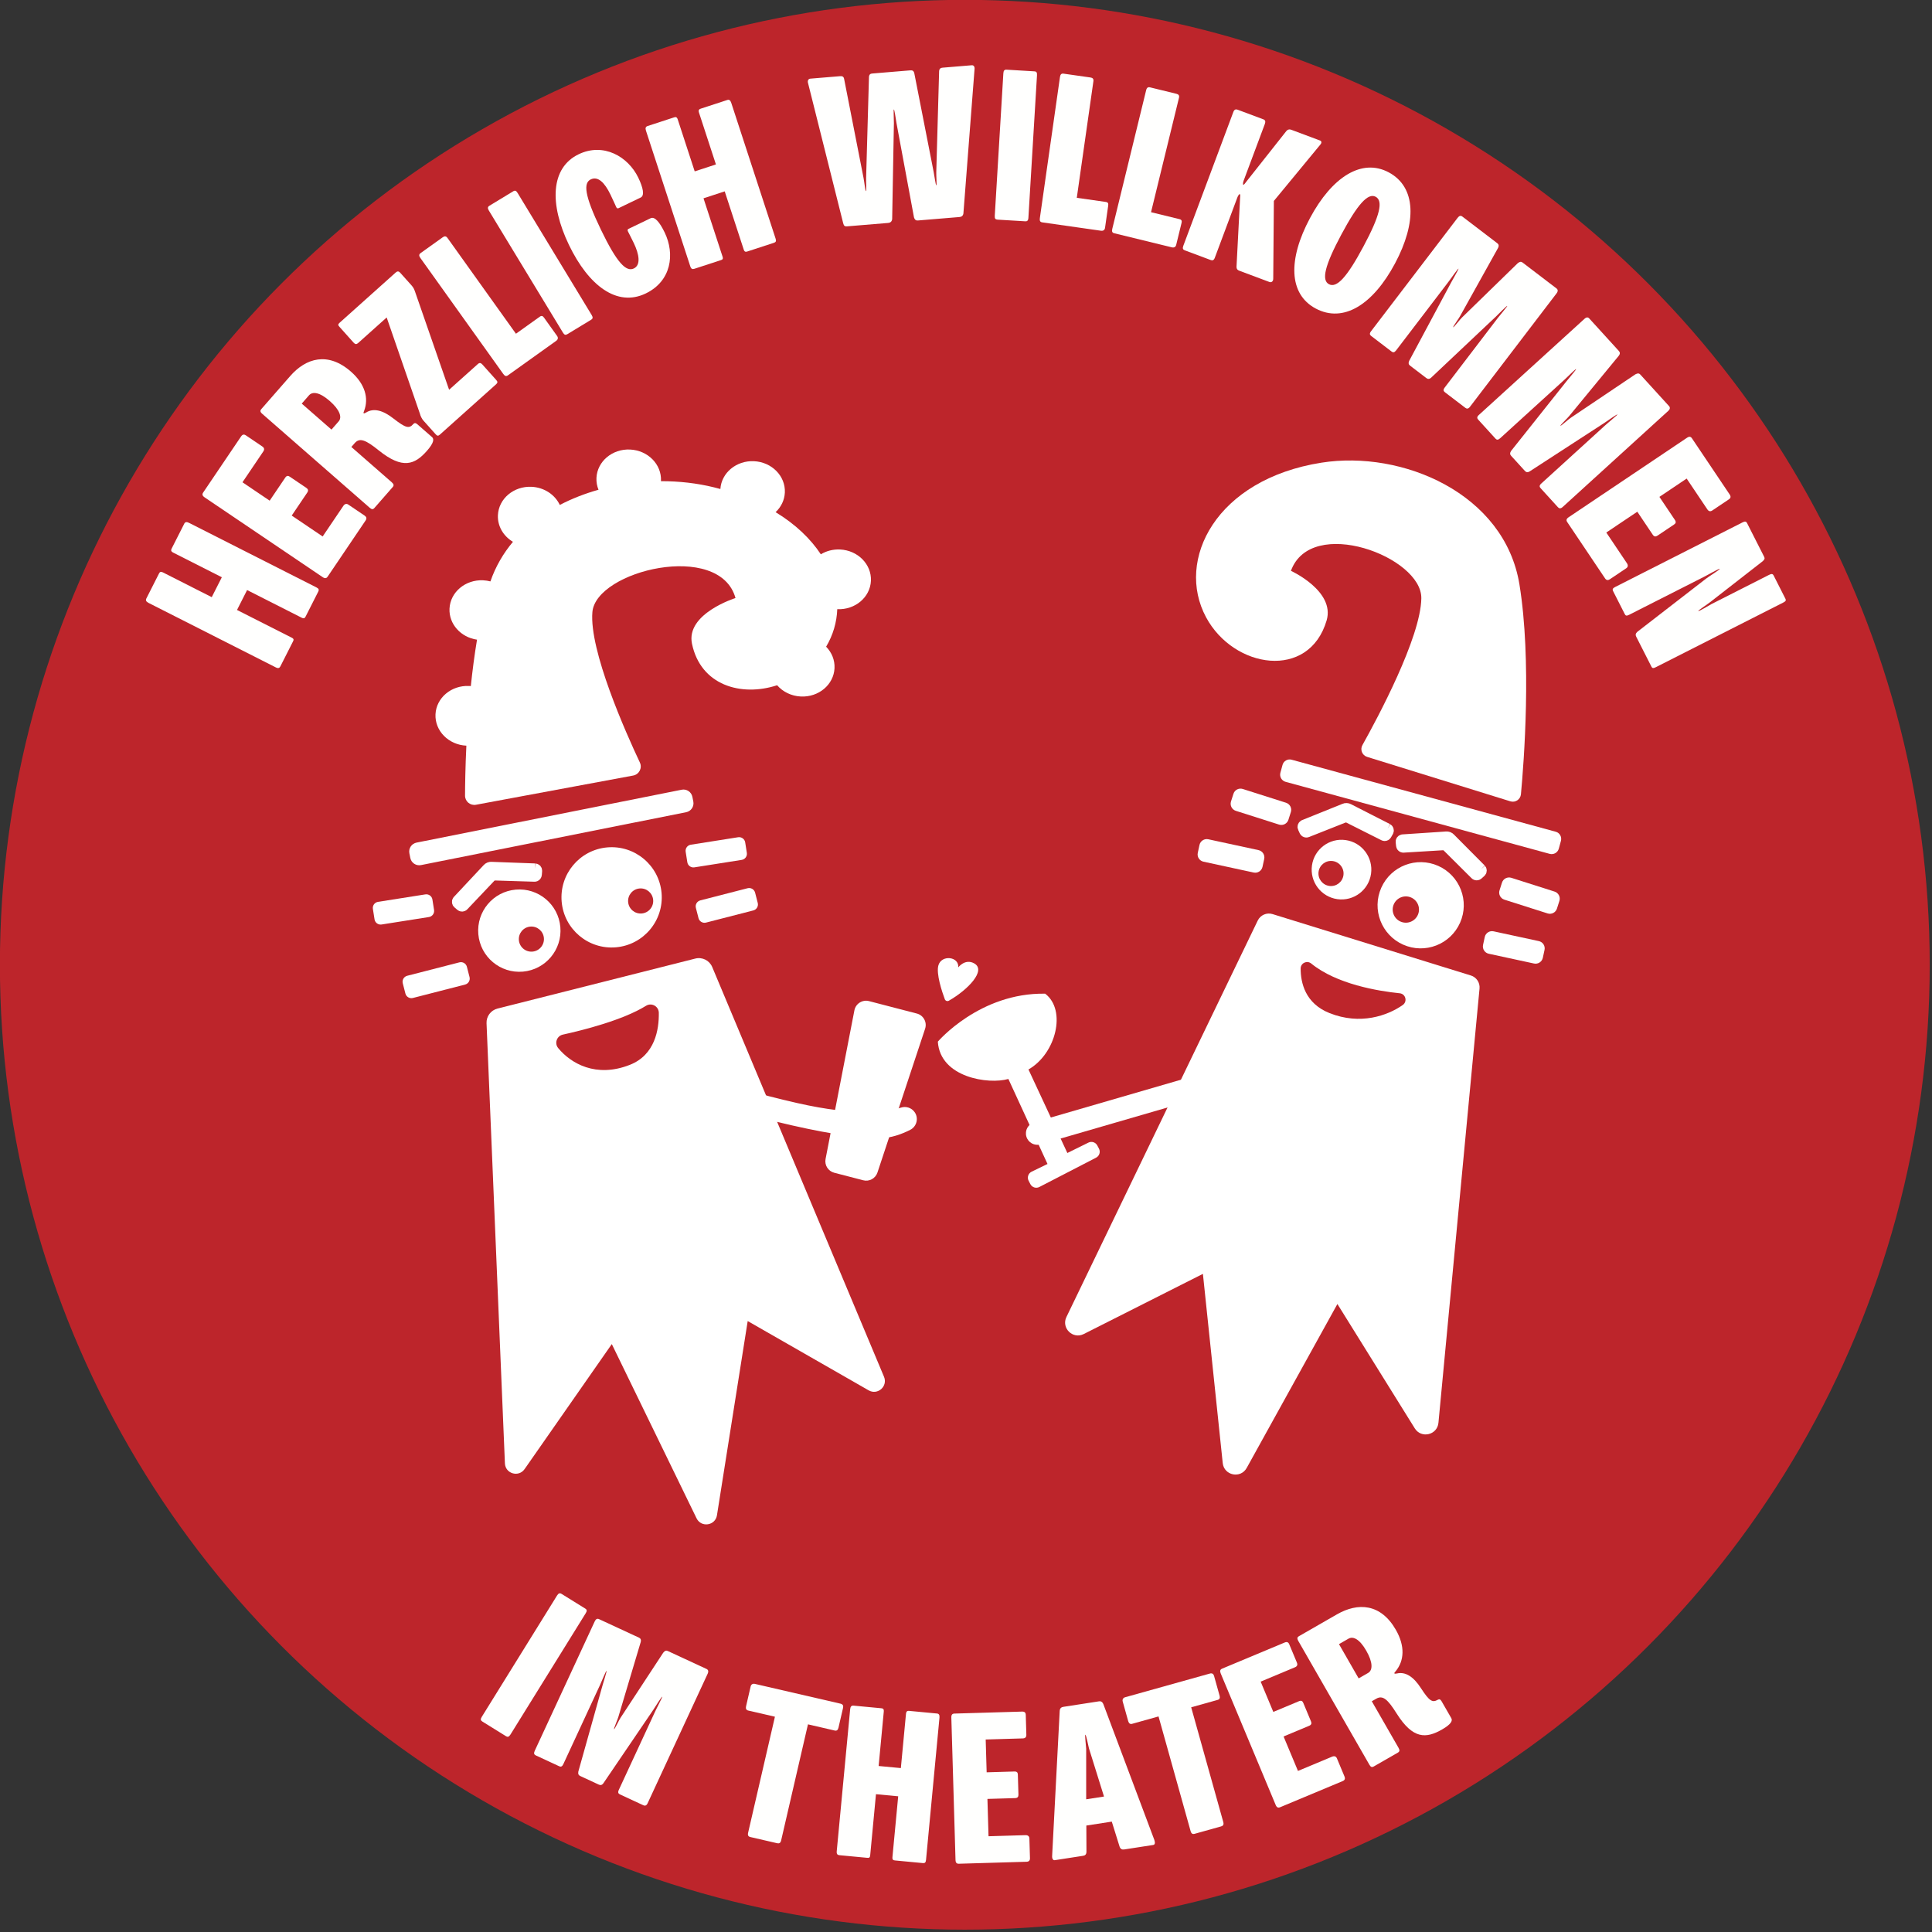 <?xml version="1.0" encoding="UTF-8" standalone="no"?>
<!DOCTYPE svg PUBLIC "-//W3C//DTD SVG 1.1//EN" "http://www.w3.org/Graphics/SVG/1.1/DTD/svg11.dtd">
<svg width="100%" height="100%" viewBox="0 0 1080 1080" version="1.1" xmlns="http://www.w3.org/2000/svg" xmlns:xlink="http://www.w3.org/1999/xlink" xml:space="preserve" xmlns:serif="http://www.serif.com/" style="fill-rule:evenodd;clip-rule:evenodd;stroke-miterlimit:10;">
    <rect x="0" y="0" width="1080" height="1080" fill="#333333" stroke="none"/>
    <g transform="matrix(0.354,0,0,0.354,-46.636,-71.011)">
        <circle cx="1655.29" cy="1724.07" r="1523.7" style="fill:rgb(189,37,43);"/>
    </g>
    <g transform="matrix(0.275,0,0,0.275,85.356,66.466)">
        <clipPath id="_clip1">
            <rect x="355.76" y="581.737" width="2599.06" height="2360.07"/>
        </clipPath>
        <g clip-path="url(#_clip1)">
            <path d="M1618.42,1792.48C1615.33,1794.24 1611.4,1792.81 1610.17,1789.48C1604.67,1774.66 1591.99,1737.24 1597.27,1720.2C1603.92,1698.71 1639.05,1702.56 1637.57,1724.65C1637.57,1724.65 1651.53,1706.21 1670.07,1716.7C1694.96,1730.79 1657.35,1770.27 1618.42,1792.48" style="fill:white;fill-rule:nonzero;"/>
            <path d="M1775.95,2068.62C1772.36,2056.26 1779.47,2043.33 1791.83,2039.75L2251.4,1906.26C2263.76,1902.66 2276.69,1909.78 2280.28,1922.14C2283.87,1934.49 2276.76,1947.43 2264.4,1951.01L1804.83,2084.5C1792.47,2088.09 1779.54,2080.98 1775.95,2068.62" style="fill:white;fill-rule:nonzero;"/>
            <path d="M2759.83,1387.21L2468.65,1296.88C2458.56,1293.76 2453.92,1282.13 2459.08,1272.91C2489.44,1218.66 2577.52,1054.56 2578.82,974.635C2580.2,889.954 2354.64,805.735 2313.78,918.655C2313.78,918.655 2403.88,959.702 2386.34,1019.43C2350.57,1141.24 2197.63,1117.97 2141.23,1013.05C2078.61,896.584 2161.26,732.626 2375.93,698.786C2539.85,672.945 2748.15,761.161 2778.29,946.524C2803.38,1100.9 2787.35,1307.95 2781.29,1372.89C2780.3,1383.39 2769.9,1390.34 2759.83,1387.21" style="fill:white;fill-rule:nonzero;"/>
            <path d="M2839.74,1493.98L2302.94,1347.58C2294.9,1345.39 2290.15,1337.08 2292.35,1329.04L2296.66,1313.21C2298.86,1305.16 2307.16,1300.42 2315.21,1302.62L2852,1449.02C2860.05,1451.21 2864.79,1459.51 2862.6,1467.56L2858.28,1483.38C2856.08,1491.43 2847.79,1496.17 2839.74,1493.98" style="fill:white;fill-rule:nonzero;"/>
            <path d="M2835.53,1615.08L2747.59,1587.08C2739.65,1584.55 2735.26,1576.07 2737.78,1568.12L2742.76,1552.49C2745.29,1544.54 2753.78,1540.15 2761.73,1542.67L2849.67,1570.67C2857.61,1573.2 2862.01,1581.69 2859.47,1589.63L2854.5,1605.27C2851.97,1613.22 2843.48,1617.61 2835.53,1615.08" style="fill:white;fill-rule:nonzero;"/>
            <path d="M2289.66,1434.5L2201.72,1406.5C2193.78,1403.98 2189.39,1395.48 2191.91,1387.54L2196.9,1371.9C2199.42,1363.96 2207.91,1359.57 2215.86,1362.1L2303.8,1390.09C2311.74,1392.62 2316.13,1401.11 2313.6,1409.05L2308.63,1424.69C2306.1,1432.64 2297.61,1437.03 2289.66,1434.5" style="fill:white;fill-rule:nonzero;"/>
            <path d="M2807.84,1716.89L2715.86,1697.01C2707.71,1695.25 2702.53,1687.21 2704.29,1679.07L2707.76,1663.02C2709.52,1654.88 2717.56,1649.69 2725.7,1651.46L2817.69,1671.34C2825.84,1673.1 2831.02,1681.13 2829.25,1689.28L2825.79,1705.32C2824.02,1713.48 2815.99,1718.65 2807.84,1716.89" style="fill:white;fill-rule:nonzero;"/>
            <path d="M2238.02,1531.95L2135.97,1509.89C2127.82,1508.13 2122.64,1500.1 2124.4,1491.95L2127.87,1475.91C2129.62,1467.76 2137.66,1462.58 2145.82,1464.34L2247.87,1486.39C2256.02,1488.16 2261.2,1496.19 2259.43,1504.34L2255.97,1520.38C2254.2,1528.54 2246.17,1533.71 2238.02,1531.95" style="fill:white;fill-rule:nonzero;"/>
            <path d="M2510.21,1442.97L2430.95,1402.52L2430.88,1402.48C2429.8,1401.86 2428.56,1401.5 2427.29,1401.44C2427.17,1401.44 2427.05,1401.43 2426.94,1401.43L2426.86,1401.43L2426.78,1401.42C2426.67,1401.42 2426.55,1401.41 2426.44,1401.4C2425.16,1401.35 2423.89,1401.59 2422.77,1402.12L2422.73,1402.14L2422.68,1402.16L2340.16,1435.42C2338.17,1436.37 2337.3,1438.76 2338.21,1440.78L2341.38,1447.75C2342.02,1449.15 2343.38,1450.06 2344.91,1450.13C2345.56,1450.16 2346.21,1450.03 2346.8,1449.75L2346.85,1449.73L2346.89,1449.71L2420.41,1420.58C2422.02,1419.84 2423.83,1419.48 2425.63,1419.57C2425.77,1419.57 2425.91,1419.58 2426.06,1419.6C2426.2,1419.6 2426.34,1419.6 2426.48,1419.61C2428.28,1419.69 2430.05,1420.19 2431.58,1421.07L2502.23,1456.61L2502.32,1456.65C2502.9,1456.99 2503.52,1457.17 2504.18,1457.2C2505.71,1457.27 2507.14,1456.48 2507.9,1455.14L2511.68,1448.48C2512.77,1446.55 2512.11,1444.1 2510.21,1442.97" style="fill:white;fill-rule:nonzero;stroke:white;stroke-width:21.39px;"/>
            <path d="M2700.1,1525.24L2637.38,1462.12L2637.35,1462.09L2637.32,1462.06C2636.49,1461.13 2635.42,1460.4 2634.24,1459.96C2634.12,1459.91 2634.02,1459.88 2633.9,1459.84L2633.84,1459.81L2633.77,1459.78C2633.65,1459.74 2633.55,1459.69 2633.43,1459.65C2632.24,1459.2 2630.96,1459.04 2629.73,1459.19L2629.69,1459.19L2629.64,1459.2L2540.86,1465.11C2538.67,1465.39 2537.1,1467.4 2537.34,1469.59L2538.18,1477.21C2538.35,1478.74 2539.35,1480.02 2540.79,1480.57C2541.4,1480.8 2542.05,1480.88 2542.71,1480.8L2542.76,1480.8L2542.81,1480.79L2621.74,1476C2623.5,1475.8 2625.33,1476.03 2627.01,1476.66C2627.14,1476.71 2627.28,1476.76 2627.41,1476.82C2627.55,1476.87 2627.68,1476.91 2627.81,1476.97C2629.5,1477.6 2631.02,1478.64 2632.21,1479.95L2688.27,1535.72L2688.35,1535.79C2688.78,1536.28 2689.32,1536.65 2689.93,1536.88C2691.37,1537.43 2692.98,1537.12 2694.11,1536.09L2699.78,1530.93C2701.42,1529.44 2701.55,1526.9 2700.1,1525.24" style="fill:white;fill-rule:nonzero;stroke:white;stroke-width:21.39px;"/>
            <path d="M2571.76,1618.05C2565.76,1631.54 2549.97,1637.61 2536.48,1631.61C2522.99,1625.61 2516.92,1609.82 2522.93,1596.33C2528.92,1582.84 2544.72,1576.77 2558.2,1582.77C2571.69,1588.77 2577.76,1604.56 2571.76,1618.05M2613.09,1518.41C2568.87,1498.74 2517.08,1518.64 2497.41,1562.86C2477.75,1607.08 2497.64,1658.86 2541.86,1678.53C2586.08,1698.2 2637.87,1678.29 2657.53,1634.08C2677.2,1589.86 2657.3,1538.08 2613.09,1518.41" style="fill:white;fill-rule:nonzero;"/>
            <path d="M2420.49,1537.44C2418.53,1551.4 2405.62,1561.12 2391.66,1559.15C2377.7,1557.19 2367.98,1544.29 2369.95,1530.33C2371.91,1516.37 2384.81,1506.65 2398.78,1508.61C2412.73,1510.58 2422.45,1523.48 2420.49,1537.44M2424.99,1465.97C2391.83,1461.3 2361.16,1484.4 2356.5,1517.56C2351.84,1550.72 2374.94,1581.39 2408.1,1586.06C2441.27,1590.73 2471.93,1567.62 2476.6,1534.46C2481.26,1501.3 2458.16,1470.63 2424.99,1465.97" style="fill:white;fill-rule:nonzero;"/>
            <path d="M2392.01,1817.6C2342.43,1797.8 2333.46,1755.41 2333.53,1727.04C2333.55,1715.96 2346.38,1709.87 2354.97,1716.87C2406.65,1759 2490.9,1772.89 2534.9,1777.39C2547.04,1778.63 2551.01,1794.27 2541.01,1801.27C2510.34,1822.74 2454.9,1842.72 2392.01,1817.6M2246.28,1629.56L1857.39,2435.47C1846.57,2457.91 1870.38,2481.29 1892.61,2470.06L2134.83,2347.75L2175.12,2732.36C2177.78,2757.72 2211.51,2764.58 2223.84,2742.27L2408.23,2409.01L2565.53,2661.84C2578.71,2683.02 2611.25,2675.36 2613.61,2650.52L2697.14,1767.65C2698.26,1755.78 2690.9,1744.74 2679.5,1741.21L2276.43,1616.44C2264.52,1612.75 2251.7,1618.33 2246.28,1629.56" style="fill:white;fill-rule:nonzero;"/>
            <path d="M1100.45,1608.77L1221.44,1589.69" style="fill:none;fill-rule:nonzero;"/>
            <path d="M1477.22,2072.02C1440.49,2072.02 1385.07,2065.39 1299.4,2045.89C1221.43,2028.14 1148.03,2006.31 1125.2,1999.35C1121.21,1998.13 1118.96,1993.89 1120.22,1989.9L1129.65,1959.8C1130.89,1955.85 1135.08,1953.64 1139.03,1954.85C1161.45,1961.67 1233.52,1983.11 1310.01,2000.5C1432.86,2028.45 1494.5,2018.64 1520.9,2009.85C1531.19,2006.42 1542.5,2010.08 1548.77,2018.92C1557.46,2031.16 1553.19,2048.21 1539.82,2055.02C1523.15,2063.51 1500.59,2072.02 1477.22,2072.02" style="fill:white;fill-rule:nonzero;"/>
            <path d="M1084.43,1409.31L545.409,1516.83C535.403,1518.82 525.669,1512.32 523.671,1502.32L521.786,1492.86C519.788,1482.85 526.282,1473.12 536.296,1471.12L1075.32,1363.61C1085.32,1361.61 1095.06,1368.11 1097.06,1378.11L1098.94,1387.57C1100.94,1397.58 1094.44,1407.31 1084.43,1409.31" style="fill:white;fill-rule:nonzero;"/>
            <path d="M1086.76,1510.99L1083.41,1489.71C1082.33,1482.88 1087,1476.46 1093.84,1475.39L1190.06,1460.21C1196.9,1459.13 1203.31,1463.8 1204.4,1470.64L1207.75,1491.91C1208.82,1498.75 1204.15,1505.17 1197.32,1506.25L1101.1,1521.42C1094.25,1522.5 1087.84,1517.83 1086.76,1510.99" style="fill:white;fill-rule:nonzero;"/>
            <path d="M450.96,1627.15L447.607,1605.87C446.524,1599.04 451.194,1592.62 458.037,1591.55L554.26,1576.37C561.095,1575.29 567.514,1579.96 568.596,1586.8L571.949,1608.07C573.024,1614.91 568.354,1621.33 561.519,1622.4L465.295,1637.58C458.453,1638.65 452.035,1633.99 450.96,1627.15" style="fill:white;fill-rule:nonzero;"/>
            <path d="M1109.53,1624.69L1104.16,1603.83C1102.44,1597.12 1106.48,1590.3 1113.18,1588.57L1209.29,1563.85C1215.99,1562.12 1222.82,1566.17 1224.55,1572.87L1229.91,1593.73C1231.64,1600.43 1227.6,1607.27 1220.89,1608.99L1124.79,1633.7C1118.08,1635.43 1111.26,1631.4 1109.53,1624.69" style="fill:white;fill-rule:nonzero;"/>
            <path d="M513.702,1777.93L508.336,1757.07C506.61,1750.36 510.652,1743.54 517.351,1741.81L623.437,1714.53C630.143,1712.8 636.977,1716.84 638.696,1723.54L644.062,1744.4C645.788,1751.11 641.753,1757.94 635.047,1759.67L528.961,1786.94C522.255,1788.67 515.428,1784.64 513.702,1777.93" style="fill:white;fill-rule:nonzero;"/>
            <path d="M1397.23,875.283C1382.83,874.609 1369.32,878.295 1358.17,885.069C1337.31,853.492 1306.67,823.988 1266.22,799.404C1277.23,789.133 1284.29,775.176 1285.02,759.531C1286.58,726.024 1258.49,697.489 1222.27,695.801C1186.47,694.136 1156.14,719.348 1153.96,752.318C1149.54,751.115 1145.06,749.949 1140.52,748.836C1106.42,740.48 1070.03,736.325 1033.17,736.416C1033.18,736.219 1033.2,736.03 1033.21,735.841C1034.77,702.333 1006.68,673.798 970.464,672.11C934.254,670.43 903.63,696.225 902.063,729.732C901.67,738.202 903.176,746.346 906.226,753.832C878.728,761.552 852.214,771.846 827.54,784.743C817.836,764.042 796.076,749.071 770.152,747.86C733.935,746.172 703.311,771.975 701.752,805.482C700.7,828.022 713.082,848.3 732.323,859.676C712.659,883.117 696.983,909.933 686.508,940.164C681.785,938.922 676.858,938.135 671.756,937.901C635.539,936.213 604.915,962.008 603.356,995.515C601.895,1026.88 626.418,1053.89 659.267,1058.6C654.037,1090.02 649.912,1121.92 646.68,1152.95C645.553,1152.84 644.417,1152.77 643.274,1152.71C607.057,1151.03 576.433,1176.82 574.874,1210.33C573.315,1243.84 601.403,1272.37 637.62,1274.06C635.531,1317.83 635.001,1353.82 634.918,1375.6C634.873,1387.4 645.575,1396.33 657.186,1394.17L976.7,1334.79C988.826,1332.54 995.555,1319.42 990.294,1308.26C961.964,1248.16 887.077,1080.63 893.806,1002.43C901.064,918.04 1152.38,857.428 1184.69,973.966C1184.69,973.966 1083.53,1005.55 1096.23,1066.77C1113.76,1151.29 1195.9,1175.19 1269.33,1151.23C1280.76,1164.42 1297.98,1173.23 1317.59,1174.13C1353.81,1175.82 1384.43,1150.03 1385.99,1116.52C1386.77,1099.84 1380.19,1084.4 1368.93,1072.88C1382.98,1049.31 1390.53,1023.37 1391.57,996.628L1391.58,996.628C1427.79,998.316 1458.42,972.513 1459.98,939.013C1461.54,905.498 1433.45,876.971 1397.23,875.283" style="fill:white;fill-rule:nonzero;"/>
            <path d="M777.298,1524.17L688.378,1520.88L688.287,1520.88C687.053,1520.76 685.774,1520.96 684.601,1521.44C684.488,1521.49 684.382,1521.54 684.276,1521.59L684.207,1521.62L684.139,1521.64C684.026,1521.68 683.912,1521.73 683.806,1521.77C682.633,1522.26 681.581,1523.01 680.786,1523.96L680.756,1524L680.726,1524.03L619.902,1588.98C618.494,1590.68 618.706,1593.21 620.386,1594.65L626.199,1599.64C627.365,1600.64 628.977,1600.9 630.4,1600.31C631.006,1600.06 631.535,1599.68 631.959,1599.17L631.997,1599.13L632.027,1599.09L686.425,1541.7C687.576,1540.34 689.067,1539.27 690.732,1538.58C690.861,1538.53 690.997,1538.48 691.133,1538.43C691.254,1538.37 691.39,1538.32 691.519,1538.26C693.184,1537.57 695.001,1537.29 696.772,1537.44L775.814,1539.9L775.86,1539.9L775.913,1539.9C776.571,1539.97 777.214,1539.87 777.82,1539.62C779.243,1539.03 780.204,1537.72 780.333,1536.18L780.953,1528.54C781.128,1526.34 779.493,1524.39 777.298,1524.17" style="fill:white;fill-rule:nonzero;stroke:white;stroke-width:21.39px;"/>
            <path d="M970.142,1922.78C901.038,1950.1 849.872,1919.84 824.244,1888.76C816.183,1878.98 821.39,1864.11 833.773,1861.4C873.949,1852.59 955.459,1832.2 1002.79,1802.84C1014.06,1795.85 1028.61,1803.76 1028.82,1817.02C1029.35,1851.01 1021.1,1902.64 970.142,1922.78M1102.99,1706.84L700.84,1808.5C687.315,1811.92 678.043,1824.35 678.625,1838.29L715.978,2732.95C716.856,2753.98 743.93,2761.87 755.972,2744.61L933.259,2490.49L1105.54,2844.64C1114.94,2863.97 1143.66,2859.7 1147.02,2838.46L1209.5,2443.69L1455.4,2584.55C1473.63,2594.99 1494.72,2576.35 1486.6,2556.97L1137.38,1724.01C1131.75,1710.57 1117.12,1703.27 1102.99,1706.84" style="fill:white;fill-rule:nonzero;"/>
            <path d="M772.017,1692.69C757.976,1693.92 745.594,1683.53 744.368,1669.48C743.141,1655.44 753.534,1643.07 767.574,1641.84C781.614,1640.62 793.997,1651 795.223,1665.04C796.449,1679.09 786.057,1691.46 772.017,1692.69M828.655,1642.74C824.636,1596.7 784.051,1562.64 738.01,1566.67C691.968,1570.69 657.908,1611.27 661.927,1657.31C665.954,1703.36 706.538,1737.41 752.58,1733.39C798.622,1729.37 832.682,1688.79 828.655,1642.74" style="fill:white;fill-rule:nonzero;"/>
            <path d="M994.125,1615.18C980.084,1616.41 967.701,1606.02 966.475,1591.97C965.249,1577.93 975.641,1565.56 989.682,1564.33C1003.72,1563.11 1016.11,1573.49 1017.33,1587.53C1018.56,1601.58 1008.17,1613.95 994.125,1615.18M1034.42,1573.53C1029.52,1517.44 980.092,1475.96 924.006,1480.85C867.92,1485.76 826.435,1535.19 831.332,1591.27C836.237,1647.36 885.669,1688.85 941.755,1683.94C997.833,1679.05 1039.33,1629.61 1034.42,1573.53" style="fill:white;fill-rule:nonzero;"/>
            <path d="M1818.93,2124.38L1739.39,1951.57C1699.35,1963.17 1600.78,1948.94 1596,1875.73C1596,1875.73 1680.87,1775.93 1814.18,1778.2C1858.31,1811.84 1835.89,1900.78 1780.22,1932.24L1859.28,2102.06L1902.13,2080.92C1908.71,2077.67 1916.68,2080.25 1920.13,2086.74L1923.5,2093.11C1927.04,2099.77 1924.45,2108.05 1917.74,2111.52L1802.36,2171.16C1795.7,2174.6 1787.51,2171.99 1784.08,2165.33L1780.53,2158.48C1777.03,2151.7 1779.81,2143.36 1786.67,2140.04L1818.93,2124.38Z" style="fill:white;fill-rule:nonzero;"/>
            <path d="M1444.32,2157.51L1385.39,2142.2C1373.07,2139 1365.35,2126.77 1367.78,2114.28L1426.4,1812.06C1429.05,1798.42 1442.67,1789.83 1456.13,1793.32L1553.31,1818.57C1566.8,1822.06 1574.51,1836.25 1570.13,1849.48L1473.26,2141.76C1469.27,2153.82 1456.61,2160.7 1444.32,2157.51" style="fill:white;fill-rule:nonzero;"/>
            <path d="M380.52,365.266L355.762,365.266M2930.06,365.266L2954.83,365.266M380.528,3082.88L355.77,3082.88M2930.07,3082.88L2954.84,3082.88M386.036,359.766L386.036,335.008M386.036,3088.38L386.036,3113.14M2924.57,359.766L2924.57,335.008M2924.57,3088.38L2924.57,3113.14" style="fill:none;fill-rule:nonzero;stroke:white;stroke-width:2.62px;"/>
            <path d="M380.52,365.266L355.762,365.266M2930.06,365.266L2954.83,365.266M380.528,3082.88L355.77,3082.88M2930.07,3082.88L2954.84,3082.88M386.036,359.766L386.036,335.008M386.036,3088.38L386.036,3113.14M2924.57,359.766L2924.57,335.008M2924.57,3088.38L2924.57,3113.14" style="fill:none;fill-rule:nonzero;stroke:black;stroke-width:0.52px;"/>
        </g>
    </g>
    <g transform="matrix(0.773,0,0,0.773,122.477,122.477)">
        <path d="M-52.589,274.325C-53.221,275.571 -52.879,276.614 -51.079,277.526L40.983,324.179C42.783,325.091 43.687,324.679 44.319,323.434L53.439,305.436C54,304.329 54.212,303.566 52.551,302.725L12.957,282.66L20.254,268.263L59.709,288.257C61.509,289.169 62.068,288.408 62.629,287.301L71.749,269.304C72.381,268.058 72.108,267.223 70.446,266.381L-21.755,219.658C-23.554,218.746 -24.597,219.087 -25.158,220.195L-34.279,238.192C-34.84,239.3 -34.984,240.271 -33.184,241.183L1.979,259.002L-5.317,273.4L-40.48,255.58C-42.28,254.668 -42.908,255.22 -43.469,256.328L-52.589,274.325Z" style="fill:rgb(255,255,254);fill-rule:nonzero;"/>
        <path d="M-11.51,197.717C-12.379,199.003 -12.171,200.081 -10.499,201.21L74.884,258.914C76.555,260.044 77.633,259.836 78.502,258.55L105.963,217.916C106.919,216.501 106.582,215.337 105.297,214.468L93.466,206.473C92.18,205.604 90.888,205.854 89.845,207.397L74.897,229.514L52.523,214.393L63.733,197.805C64.776,196.262 64.352,195.226 63.066,194.357L51.108,186.275C49.822,185.406 48.831,185.486 47.788,187.029L36.578,203.617L16.904,190.321L31.938,168.075C32.981,166.532 32.644,165.367 31.229,164.412L19.399,156.416C17.985,155.46 16.907,155.669 15.864,157.212L-11.51,197.717Z" style="fill:rgb(255,255,254);fill-rule:nonzero;"/>
        <path d="M30.457,137.483C29.64,138.418 29.597,139.411 31.116,140.738L108.819,208.667C110.338,209.995 111.229,210.155 112.352,208.87L125.529,193.796C126.551,192.628 126.375,191.65 124.856,190.322L95.644,164.785L98.096,161.981C101.671,157.891 106.081,159.685 115.502,167.302C132.707,181.106 141.494,177.656 150.381,167.49C155.387,161.765 155.531,159.005 154.012,157.678L143.379,148.382C142.094,147.258 141.218,147.317 140.401,148.252C137.438,151.641 134.985,151.145 126.281,144.36C118.613,138.275 111.779,136.424 106.291,139.872C105.445,140.369 104.802,140.632 104.569,140.428C104.218,140.121 104.612,139.435 104.889,138.647C108.345,129.505 105.567,119.243 95.284,110.254C78.692,95.749 62.838,100.443 51.398,113.529L30.457,137.483ZM59.772,133.425L64.982,127.466C67.536,124.545 72.631,125.083 79.993,131.518C87.354,137.954 89.035,143.34 86.482,146.262L81.272,152.221L59.772,133.425Z" style="fill:rgb(255,255,254);fill-rule:nonzero;"/>
        <path d="M87.123,74.978C85.851,76.117 85.93,76.671 87.069,77.942L97.319,89.389C98.354,90.545 99.334,90.709 100.491,89.674L121.187,71.141L145.26,140.833C145.614,142.392 146.704,144.54 147.74,145.696L156.643,155.64C157.679,156.796 158.44,156.948 159.596,155.912L200.295,119.469C201.566,118.33 201.499,117.557 200.464,116.4L190.421,105.185C189.386,104.029 188.418,103.646 187.146,104.785L166.334,123.421L142.054,53.497C141.206,50.923 140.621,49.572 139.275,48.069L130.993,38.819C129.854,37.547 128.862,37.602 127.706,38.638L87.123,74.978Z" style="fill:rgb(255,255,254);fill-rule:nonzero;"/>
        <path d="M145.709,24.594C144.573,25.406 144.393,26.489 145.476,28.004L205.49,111.97C206.663,113.612 207.619,113.882 208.882,112.979L243.731,88.071C245.12,87.079 245.336,85.779 244.434,84.517L234.958,71.259C234.055,69.996 233.225,69.636 231.836,70.629L214.664,82.902L165.119,13.583C164.126,12.194 163.007,12.23 161.745,13.133L145.709,24.594Z" style="fill:rgb(255,255,254);fill-rule:nonzero;"/>
        <path d="M195.507,-9.671C194.18,-8.865 194.052,-7.88 195.099,-6.155L248.643,82.078C249.69,83.803 250.542,84.011 251.869,83.206L269.118,72.739C270.179,72.095 270.52,71.161 269.474,69.436L215.929,-18.796C214.883,-20.521 214.082,-20.943 212.755,-20.138L195.507,-9.671Z" style="fill:rgb(255,255,254);fill-rule:nonzero;"/>
        <path d="M260.03,-46.895C239.612,-37.069 238.799,-10.842 252.998,18.666C267.198,48.175 287.787,63.758 308.485,53.798C327.225,44.78 329.674,25.173 322.271,9.789C318.637,2.237 315.023,-2.052 312.086,-0.639L296.003,7.1C295.304,7.437 295.293,8.131 295.697,8.97C296.101,9.809 297.654,12.679 299.875,17.294C303.778,25.405 305.118,33.2 299.943,35.69C294.489,38.315 287.918,32.176 276.007,7.422C263.96,-17.611 263.465,-26.157 268.779,-28.714C273.954,-31.204 278.811,-26.48 283.05,-17.669C285.271,-13.054 286.747,-9.63 287.218,-8.651C287.554,-7.952 288.103,-7.527 288.802,-7.864L304.885,-15.603C307.822,-17.016 306.658,-22.656 303.158,-29.929C295.756,-45.312 277.931,-55.509 260.03,-46.895Z" style="fill:rgb(255,255,254);fill-rule:nonzero;"/>
        <path d="M309.881,-67.31C308.553,-66.876 308.057,-65.898 308.683,-63.98L340.731,34.127C341.358,36.045 342.288,36.394 343.616,35.96L362.795,29.695C363.975,29.309 364.665,28.921 364.086,27.151L350.303,-15.043L365.646,-20.055L379.381,21.991C380.008,23.909 380.941,23.767 382.121,23.382L401.3,17.117C402.628,16.683 403.025,15.9 402.447,14.13L370.35,-84.125C369.724,-86.042 368.745,-86.539 367.565,-86.154L348.386,-79.888C347.206,-79.503 346.417,-78.919 347.044,-77.001L359.285,-39.528L343.942,-34.516L331.701,-71.989C331.074,-73.907 330.24,-73.961 329.06,-73.575L309.881,-67.31Z" style="fill:rgb(255,255,254);fill-rule:nonzero;"/>
        <path d="M427.542,-101.566C426.15,-101.45 425.324,-100.136 425.955,-98.164L451.321,2.984C451.797,4.969 452.609,5.369 454.001,5.253L483.852,2.777C485.089,2.674 486.443,2.095 486.74,0.045L487.991,-69.36C487.992,-73.098 487.633,-79.297 487.943,-79.323C488.407,-79.361 489.229,-73.2 489.847,-69.514L502.516,-1.263C503.147,0.709 504.114,1.096 505.351,0.993L535.357,-1.496C536.749,-1.611 537.948,-2.178 538.258,-4.072L546.288,-108.146C546.585,-110.195 545.709,-111.368 544.317,-111.253L523.282,-109.508C522.045,-109.405 520.833,-108.993 520.691,-106.957L518.64,-34.059C518.536,-31.559 519.126,-24.444 518.662,-24.405C518.198,-24.367 517.311,-31.301 516.784,-33.905L502.749,-105.469C502.273,-107.454 501.164,-107.673 499.772,-107.558L472.396,-105.287C471.159,-105.184 470.101,-104.785 469.959,-102.748L467.908,-29.851C467.804,-27.35 468.24,-20.223 467.776,-20.184C467.312,-20.146 466.567,-27.248 466.052,-29.697L452.017,-101.26C451.696,-103.258 450.433,-103.465 449.041,-103.349L427.542,-101.566Z" style="fill:rgb(255,255,254);fill-rule:nonzero;"/>
        <path d="M569.484,-108.056C567.935,-108.149 567.269,-107.412 567.147,-105.398L560.936,-2.377C560.815,-0.363 561.397,0.294 562.946,0.388L583.086,1.602C584.325,1.677 585.137,1.104 585.258,-0.91L591.47,-103.932C591.591,-105.946 591.173,-106.748 589.624,-106.842L569.484,-108.056Z" style="fill:rgb(255,255,254);fill-rule:nonzero;"/>
        <path d="M610.632,-105.187C609.249,-105.384 608.372,-104.726 608.109,-102.882L593.547,-0.706C593.262,1.292 593.767,2.147 595.304,2.366L637.711,8.41C639.401,8.651 640.454,7.861 640.673,6.324L642.972,-9.809C643.191,-11.345 642.84,-12.179 641.15,-12.42L620.253,-15.398L632.275,-99.751C632.516,-101.441 631.682,-102.187 630.146,-102.406L610.632,-105.187Z" style="fill:rgb(255,255,254);fill-rule:nonzero;"/>
        <path d="M673.153,-95.289C671.796,-95.62 670.858,-95.051 670.416,-93.241L645.924,7.019C645.445,8.979 645.864,9.88 647.372,10.248L688.984,20.413C690.642,20.819 691.768,20.135 692.136,18.627L696.003,2.797C696.372,1.289 696.104,0.425 694.445,0.02L673.941,-4.989L694.16,-87.761C694.565,-89.419 693.808,-90.243 692.3,-90.612L673.153,-95.289Z" style="fill:rgb(255,255,254);fill-rule:nonzero;"/>
        <path d="M736.568,-79.104C735.26,-79.593 734.17,-79.338 733.464,-77.448L697.265,19.37C696.558,21.26 697.067,22.113 698.376,22.602L717.129,29.614C718.437,30.103 719.381,29.793 720.088,27.903L736.34,-15.563C736.774,-16.726 737.663,-18.216 738.099,-18.053C738.681,-17.836 738.373,-16.128 738.338,-15.147L735.771,34.264C735.7,36.226 736.609,36.897 737.917,37.386L759.578,45.485C760.886,45.974 762.338,45.191 762.318,43.03L762.772,-13.137L796.41,-53.913C797.589,-55.295 797.188,-56.439 796.171,-56.819L775.383,-64.592C774.22,-65.027 772.894,-65.025 771.66,-63.498L742.741,-26.922C742.124,-26.159 741.235,-24.668 740.654,-24.886C740.218,-25.049 740.525,-26.757 740.96,-27.92L756.233,-68.769C756.939,-70.659 756.484,-71.658 755.176,-72.147L736.568,-79.104Z" style="fill:rgb(255,255,254);fill-rule:nonzero;"/>
        <path d="M836.388,-16.156C841.999,-13.155 839.486,-2.531 827.557,19.778C815.555,42.223 808.188,50.076 802.577,47.075C797.102,44.148 799.542,33.661 811.544,11.215C823.473,-11.094 830.913,-19.083 836.388,-16.156ZM845.828,-33.811C826.394,-44.203 804.843,-30.559 788.889,-0.723C772.935,29.113 773.428,54.192 792.999,64.657C812.981,75.342 834.386,61.972 850.34,32.136C866.294,2.3 865.673,-23.199 845.828,-33.811Z" style="fill:rgb(255,255,254);fill-rule:nonzero;"/>
        <path d="M899.081,-1.831C897.971,-2.678 896.883,-2.532 895.659,-0.928L833.037,81.111C831.813,82.715 832.053,83.679 833.163,84.527L847.967,95.827C848.954,96.58 849.948,96.558 851.172,94.954L889.405,44.867C891.476,42.153 895.909,35.578 896.279,35.861C896.526,36.049 892.398,43.247 890.885,45.997L860.606,102.546C859.94,104.185 860.181,105.15 861.291,105.997L873.011,114.943C874.121,115.791 875.238,115.862 876.615,114.57L923.301,70.546C925.555,68.361 931.192,62.511 931.562,62.793C931.809,62.981 926.636,68.991 924.658,71.581L886.332,121.792C885.107,123.396 885.348,124.36 886.458,125.208L901.262,136.508C902.249,137.261 903.366,137.333 904.59,135.729L967.212,53.69C968.437,52.086 968.167,50.904 967.18,50.151L942.63,31.411C941.643,30.658 940.65,30.68 939.15,31.878L898.804,71.176C897.522,72.345 892.813,78.513 892.443,78.231C892.073,77.948 896.658,71.686 897.447,70.14L924.839,20.955C925.722,19.286 925.359,18.227 924.372,17.474L899.081,-1.831Z" style="fill:rgb(255,255,254);fill-rule:nonzero;"/>
        <path d="M990.878,71.886C989.937,70.853 988.841,70.801 987.349,72.159L911.028,141.637C909.536,142.995 909.599,143.987 910.54,145.02L923.077,158.792C923.913,159.71 924.894,159.866 926.386,158.508L972.982,116.09C975.507,113.792 981.047,108.119 981.36,108.463C981.569,108.693 976.218,115.033 974.236,117.467L934.306,167.669C933.357,169.162 933.42,170.154 934.36,171.187L944.286,182.09C945.226,183.123 946.312,183.394 947.898,182.369L1001.72,147.432C1004.33,145.687 1010.93,140.943 1011.24,141.287C1011.45,141.517 1005.28,146.501 1002.87,148.695L956.162,191.217C954.67,192.575 954.733,193.567 955.674,194.6L968.211,208.372C969.047,209.29 970.133,209.561 971.625,208.203L1047.95,138.725C1049.44,137.367 1049.38,136.156 1048.55,135.238L1027.76,112.399C1026.92,111.481 1025.94,111.325 1024.25,112.234L977.511,143.659C976.039,144.579 970.301,149.802 969.988,149.458C969.674,149.114 975.308,143.775 976.362,142.396L1012.13,98.921C1013.3,97.438 1013.13,96.331 1012.3,95.413L990.878,71.886Z" style="fill:rgb(255,255,254);fill-rule:nonzero;"/>
        <path d="M1065.11,158.532C1064.25,157.244 1063.17,157.032 1061.5,158.157L975.941,215.604C974.266,216.729 974.054,217.806 974.919,219.094L1002.26,259.81C1003.21,261.228 1004.42,261.353 1005.7,260.488L1017.56,252.528C1018.85,251.663 1019.1,250.371 1018.06,248.825L1003.18,226.663L1025.6,211.609L1036.76,228.23C1037.8,229.776 1038.92,229.773 1040.21,228.907L1052.19,220.861C1053.48,219.996 1053.78,219.048 1052.74,217.502L1041.58,200.88L1061.29,187.643L1076.26,209.934C1077.3,211.48 1078.5,211.606 1079.92,210.654L1091.78,202.694C1093.19,201.743 1093.4,200.666 1092.37,199.12L1065.11,158.532Z" style="fill:rgb(255,255,254);fill-rule:nonzero;"/>
        <path d="M1104.93,219.773C1104.37,218.666 1103.54,218.393 1101.74,219.306L1009.55,266.064C1007.75,266.977 1007.48,267.812 1008.04,268.919L1016.54,285.667C1017.17,286.913 1017.93,287.047 1019.73,286.134L1074.41,258.402C1076.21,257.489 1084.99,252.511 1085.2,252.926C1085.48,253.48 1076.84,258.735 1075.25,260.063L1025.63,298.455C1024.32,299.643 1024.19,300.754 1024.75,301.861L1035.85,323.73C1036.41,324.838 1037.17,324.972 1038.97,324.059L1131.15,277.301C1132.95,276.388 1133.3,275.692 1132.73,274.585L1124.17,257.699C1123.61,256.591 1122.77,256.318 1120.97,257.231L1079.31,278.364C1077.79,279.136 1069.97,283.97 1069.69,283.417C1069.48,283.001 1076.67,278.31 1078.4,276.911L1116.2,247.472C1117.65,246.214 1117.92,245.38 1117.36,244.273L1104.93,219.773Z" style="fill:rgb(255,255,254);fill-rule:nonzero;"/>
    </g>
    <g transform="matrix(-0.773,9.46887e-17,-9.46887e-17,-0.773,957.523,957.523)">
        <path d="M832.59,86.057C833.909,86.875 834.846,86.543 835.909,84.829L890.315,-2.875C891.379,-4.59 891.178,-5.445 889.86,-6.263L872.714,-16.899C871.659,-17.553 870.673,-17.435 869.609,-15.72L815.203,71.984C814.14,73.699 814.126,74.603 815.445,75.422L832.59,86.057Z" style="fill:rgb(255,255,254);fill-rule:nonzero;"/>
        <path d="M805.482,67.795C806.749,68.383 807.779,68.005 808.628,66.174L852.03,-27.465C852.878,-29.295 852.435,-30.185 851.168,-30.772L834.271,-38.604C833.144,-39.126 832.179,-38.889 831.331,-37.059L804.832,20.11C803.397,23.208 800.49,30.585 800.068,30.389C799.786,30.259 802.26,22.339 803.143,19.327L820.478,-42.431C820.773,-44.176 820.33,-45.066 819.063,-45.653L805.686,-51.853C804.419,-52.441 803.313,-52.269 802.248,-50.71L766.185,2.368C764.457,4.988 760.219,11.919 759.796,11.723C759.515,11.593 763.266,4.607 764.636,1.65L791.199,-55.66C792.048,-57.49 791.605,-58.38 790.338,-58.967L773.44,-66.799C772.314,-67.321 771.208,-67.15 770.36,-65.319L726.957,28.32C726.109,30.15 726.628,31.246 727.754,31.768L755.775,44.756C756.902,45.278 757.867,45.041 759.073,43.547L789.966,-3.544C790.966,-4.963 794.229,-12.003 794.651,-11.808C795.074,-11.612 791.951,-4.506 791.515,-2.827L775.407,51.118C774.905,52.939 775.489,53.893 776.615,54.416L805.482,67.795Z" style="fill:rgb(255,255,254);fill-rule:nonzero;"/>
        <path d="M692.889,21.001C694.25,21.316 695.518,20.653 695.868,19.141L699.187,4.775C699.572,3.112 699.025,2.03 697.664,1.716L678.309,-2.757L697.702,-86.682C698.156,-88.648 697.389,-89.462 696.179,-89.742L676.672,-94.25C675.311,-94.564 674.264,-94.169 673.81,-92.203L654.417,-8.278L635.061,-12.751C633.549,-13.1 632.734,-12.333 632.35,-10.669L629.03,3.696C628.681,5.208 629.227,6.29 630.891,6.675L692.889,21.001Z" style="fill:rgb(255,255,254);fill-rule:nonzero;"/>
        <path d="M621.478,5.262C622.868,5.393 623.714,4.694 623.904,2.685L633.615,-100.066C633.804,-102.074 633.09,-102.765 631.7,-102.897L611.613,-104.795C610.377,-104.912 609.59,-104.83 609.415,-102.976L605.238,-58.786L589.169,-60.304L593.331,-104.34C593.52,-106.349 592.608,-106.591 591.372,-106.708L571.285,-108.606C569.895,-108.738 569.218,-108.178 569.043,-106.324L559.318,-3.419C559.128,-1.41 559.827,-0.565 561.063,-0.448L581.15,1.451C582.386,1.567 583.342,1.346 583.532,-0.663L587.241,-39.909L603.311,-38.39L599.602,0.856C599.412,2.865 600.155,3.247 601.391,3.364L621.478,5.262Z" style="fill:rgb(255,255,254);fill-rule:nonzero;"/>
        <path d="M548.492,-0.486C550.043,-0.531 550.796,-1.329 550.737,-3.346L547.715,-106.355C547.655,-108.372 546.857,-109.125 545.306,-109.079L496.283,-107.641C494.577,-107.591 493.828,-106.638 493.874,-105.086L494.293,-90.814C494.338,-89.263 495.296,-88.359 497.158,-88.414L523.841,-89.197L524.633,-62.203L504.621,-61.616C502.759,-61.561 502.166,-60.612 502.211,-59.061L502.635,-44.634C502.68,-43.082 503.323,-42.325 505.185,-42.379L525.197,-42.967L525.894,-19.231L499.055,-18.444C497.194,-18.389 496.445,-17.435 496.495,-15.729L496.914,-1.457C496.964,0.25 497.763,1.003 499.624,0.948L548.492,-0.486Z" style="fill:rgb(255,255,254);fill-rule:nonzero;"/>
        <path d="M469.681,4.391C471.061,4.178 472.217,3.528 472.369,1.463L477.838,-103.346C477.99,-105.411 477.163,-106.697 475.936,-106.507L455.384,-103.33C454.003,-103.117 453.024,-102.337 453.026,-100.296L453.11,-81.463L434.705,-78.618L429.099,-96.597C428.484,-98.543 427.162,-98.967 425.781,-98.754L404.769,-95.505C403.388,-95.292 403.295,-93.864 403.91,-91.918L440.749,6.194C441.517,8.117 442.686,8.564 443.913,8.374L469.681,4.391ZM453.222,-25.887C453.282,-24.483 454.303,-15.846 453.842,-15.775C453.229,-15.68 451.571,-24.375 451.228,-25.579L440.335,-60.486L453.219,-62.478L453.222,-25.887Z" style="fill:rgb(255,255,254);fill-rule:nonzero;"/>
        <path d="M425.083,11.31C426.428,10.933 427.224,9.744 426.806,8.249L422.835,-5.95C422.375,-7.594 421.377,-8.282 420.032,-7.906L400.9,-2.555L377.701,-85.509C377.158,-87.452 376.094,-87.799 374.898,-87.465L355.617,-82.072C354.272,-81.696 353.542,-80.848 354.085,-78.904L377.284,4.049L358.153,9.4C356.658,9.818 356.311,10.882 356.771,12.526L360.742,26.725C361.16,28.22 362.158,28.907 363.802,28.448L425.083,11.31Z" style="fill:rgb(255,255,254);fill-rule:nonzero;"/>
        <path d="M354.863,32.023C356.295,31.425 356.712,30.41 355.934,28.548L316.201,-66.538C315.423,-68.399 314.408,-68.816 312.976,-68.218L267.725,-49.309C266.149,-48.651 265.792,-47.492 266.391,-46.06L271.896,-32.886C272.494,-31.454 273.712,-30.954 275.431,-31.672L300.062,-41.964L310.473,-17.047L292,-9.328C290.282,-8.609 290.068,-7.511 290.667,-6.079L296.231,7.239C296.83,8.671 297.702,9.148 299.42,8.429L317.893,0.71L327.048,22.62L302.275,32.972C300.556,33.69 300.199,34.849 300.857,36.424L306.363,49.598C307.021,51.174 308.036,51.59 309.754,50.872L354.863,32.023Z" style="fill:rgb(255,255,254);fill-rule:nonzero;"/>
        <path d="M299.445,55.423C300.522,54.805 300.886,53.88 299.881,52.131L248.482,-37.369C247.478,-39.119 246.687,-39.56 245.207,-38.71L227.845,-28.739C226.499,-27.966 226.348,-26.984 227.352,-25.234L246.675,8.412L243.445,10.267C238.735,12.972 235.147,9.842 228.715,-0.424C216.932,-19.071 207.5,-18.666 195.791,-11.941C189.196,-8.154 188.162,-5.592 189.167,-3.842L196.201,8.405C197.051,9.886 197.898,10.115 198.975,9.497C202.878,7.255 205.037,8.521 211.063,17.768C216.336,26.015 222.197,29.987 228.508,28.51C229.47,28.316 230.163,28.276 230.317,28.545C230.549,28.949 229.953,29.47 229.435,30.125C223.195,37.646 222.486,48.255 229.288,60.098C240.263,79.209 256.782,79.925 271.855,71.268L299.445,55.423ZM270.404,49.73L263.54,53.672C260.175,55.604 255.531,53.439 250.662,44.96C245.792,36.481 245.953,30.84 249.318,28.908L256.182,24.966L270.404,49.73Z" style="fill:rgb(255,255,254);fill-rule:nonzero;"/>
    </g>
</svg>
